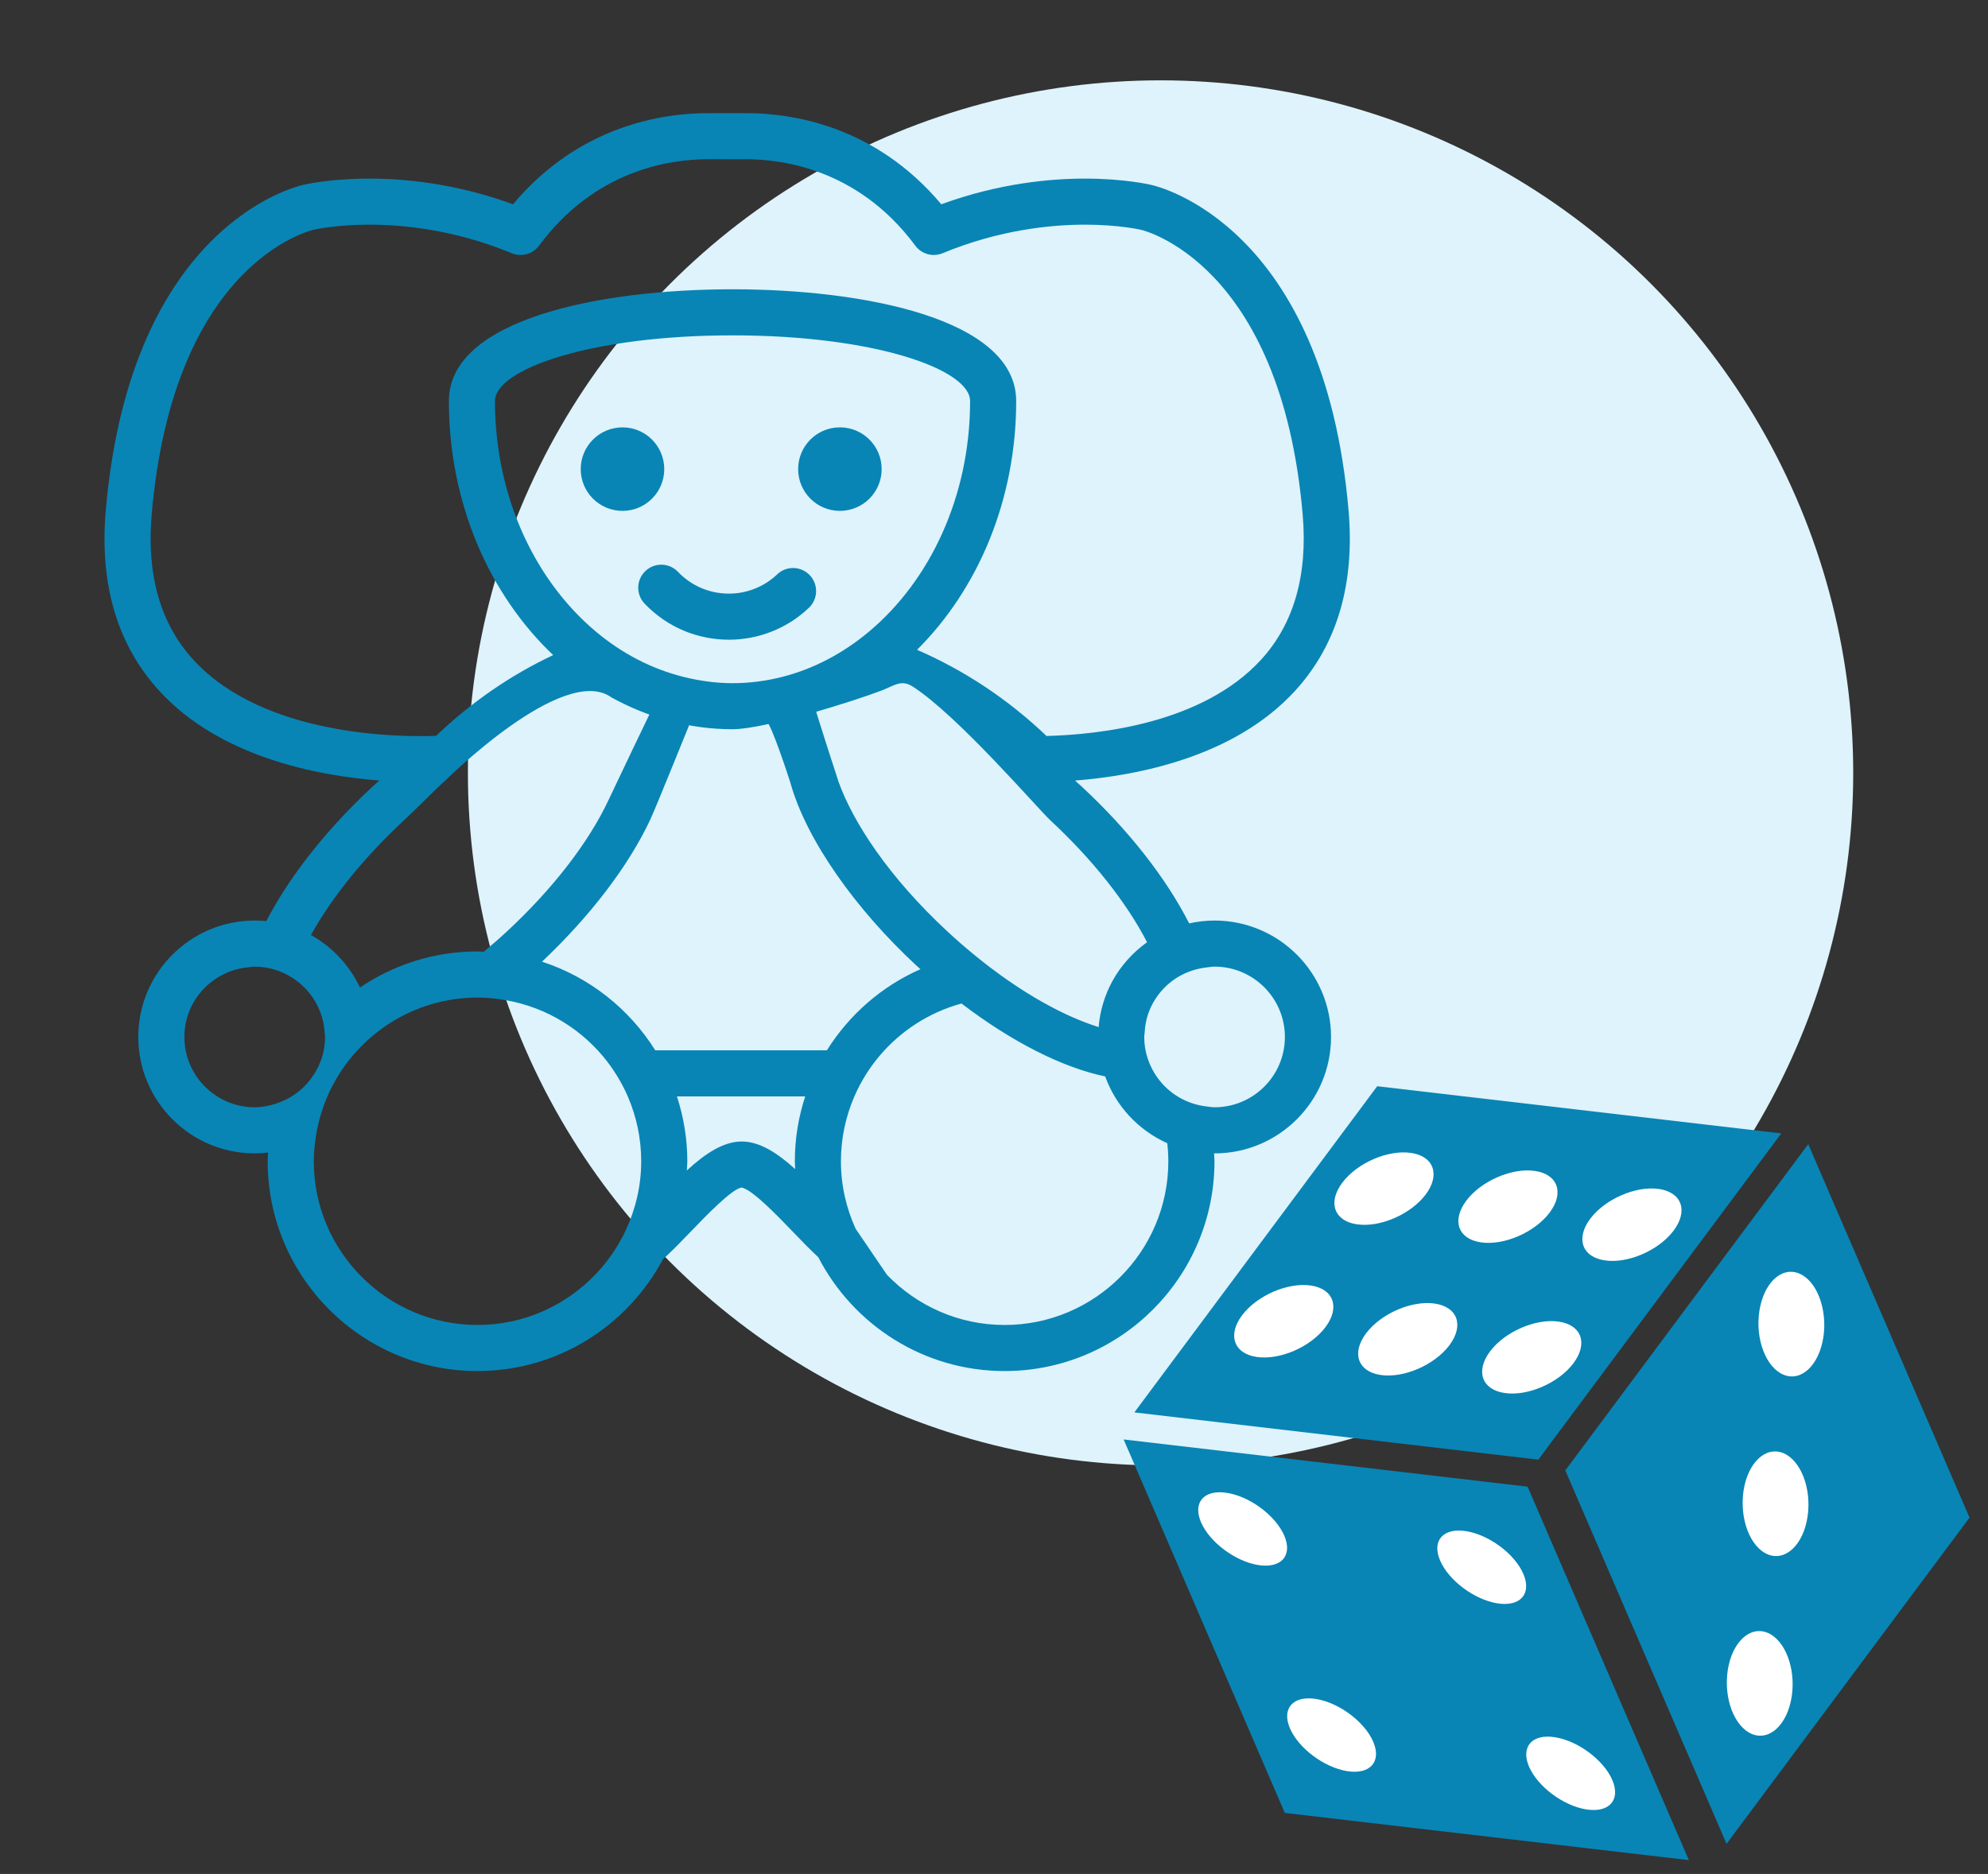 <?xml version="1.0" encoding="utf-8"?>
<!-- Generator: Adobe Illustrator 16.0.0, SVG Export Plug-In . SVG Version: 6.00 Build 0)  -->
<!DOCTYPE svg PUBLIC "-//W3C//DTD SVG 1.1//EN" "http://www.w3.org/Graphics/SVG/1.1/DTD/svg11.dtd">
<svg version="1.1" id="Warstwa_1" xmlns="http://www.w3.org/2000/svg" xmlns:xlink="http://www.w3.org/1999/xlink" x="0px" y="0px"
	 width="121.979px" height="115px" viewBox="0 0 121.979 115" enable-background="new 0 0 121.979 115" xml:space="preserve">
<rect x="0" y="0" width="121.979" height="115" fill="#333333" stroke="none"/>
<circle id="Ellipse_49" fill="#DEF3FB" cx="71.209" cy="47.43" r="42.5"/>
<g>
	<polygon fill="#0885B5" points="120.845,93.132 105.937,113.151 96.044,90.234 110.949,70.215 	"/>
	<path fill="#FFFFFF" d="M108.252,100.133c-1.105-0.273-2.125,0.926-2.279,2.678c-0.153,1.751,0.616,3.392,1.722,3.665
		c1.104,0.272,2.124-0.928,2.278-2.679S109.356,100.406,108.252,100.133"/>
	<path fill="#FFFFFF" d="M109.222,89.109c-1.105-0.272-2.125,0.925-2.279,2.677c-0.153,1.751,0.616,3.393,1.721,3.666
		c1.104,0.272,2.125-0.927,2.279-2.679C111.097,91.022,110.327,89.382,109.222,89.109"/>
	<path fill="#FFFFFF" d="M110.193,78.085c-1.105-0.271-2.125,0.927-2.28,2.678c-0.153,1.752,0.616,3.393,1.722,3.666
		c1.104,0.272,2.124-0.928,2.28-2.68C112.068,79.999,111.298,78.358,110.193,78.085"/>
	<polygon fill="#0885B5" points="94.388,89.574 69.602,86.675 84.502,66.659 109.295,69.554 	"/>
	<path fill="#FFFFFF" d="M87.469,73.313c0.915-1.211,0.514-2.359-0.896-2.563s-3.293,0.61-4.206,1.82
		c-0.915,1.212-0.515,2.359,0.895,2.563C84.671,75.339,86.554,74.523,87.469,73.313"/>
	<path fill="#FFFFFF" d="M95.077,74.42c0.913-1.211,0.513-2.359-0.896-2.563c-1.408-0.206-3.294,0.609-4.208,1.819
		c-0.914,1.213-0.515,2.359,0.896,2.564C92.278,76.446,94.163,75.631,95.077,74.42"/>
	<path fill="#FFFFFF" d="M102.683,75.527c0.914-1.213,0.514-2.359-0.896-2.564c-1.41-0.203-3.294,0.611-4.208,1.821
		c-0.913,1.21-0.514,2.359,0.896,2.563C99.885,77.554,101.768,76.738,102.683,75.527"/>
	<path fill="#FFFFFF" d="M81.321,81.451c0.915-1.21,0.513-2.359-0.896-2.563c-1.409-0.204-3.294,0.61-4.209,1.82
		c-0.914,1.212-0.513,2.359,0.896,2.565C78.522,83.479,80.407,82.663,81.321,81.451"/>
	<path fill="#FFFFFF" d="M88.927,82.56c0.914-1.212,0.514-2.359-0.896-2.564c-1.41-0.204-3.293,0.609-4.207,1.82
		c-0.914,1.212-0.515,2.359,0.896,2.563C86.131,84.585,88.013,83.77,88.927,82.56"/>
	<path fill="#FFFFFF" d="M96.536,83.666c0.914-1.211,0.512-2.359-0.896-2.563c-1.409-0.204-3.294,0.61-4.208,1.82
		c-0.915,1.212-0.514,2.359,0.896,2.563C93.736,85.692,95.621,84.878,96.536,83.666"/>
	<polygon fill="#0885B5" points="103.623,114.15 78.834,111.253 68.944,88.335 93.729,91.233 	"/>
	<path fill="#FFFFFF" d="M78.8,94.236c-0.528-1.223-2.099-2.397-3.508-2.622c-1.411-0.227-2.125,0.582-1.599,1.805
		c0.528,1.224,2.099,2.396,3.508,2.623C78.612,96.267,79.326,95.46,78.8,94.236"/>
	<path fill="#FFFFFF" d="M93.469,96.585c-0.527-1.223-2.099-2.397-3.509-2.622c-1.409-0.226-2.124,0.582-1.597,1.805
		c0.527,1.224,2.098,2.396,3.508,2.624C93.281,98.616,93.996,97.809,93.469,96.585"/>
	<path fill="#FFFFFF" d="M84.257,106.883c-0.528-1.223-2.099-2.397-3.509-2.622c-1.411-0.226-2.124,0.583-1.599,1.805
		c0.528,1.224,2.099,2.396,3.509,2.624C84.069,108.914,84.782,108.106,84.257,106.883"/>
	<path fill="#FFFFFF" d="M98.926,109.232c-0.527-1.223-2.099-2.397-3.509-2.622c-1.41-0.227-2.124,0.582-1.598,1.805
		c0.527,1.224,2.098,2.396,3.509,2.623C98.738,111.263,99.452,110.456,98.926,109.232"/>
</g>
<g>
	<path fill="#0885B5" d="M51.534,31.351c1.416,0,2.562-1.147,2.562-2.562c0-1.416-1.146-2.564-2.562-2.564
		c-1.415,0-2.562,1.148-2.562,2.564C48.972,30.203,50.119,31.351,51.534,31.351"/>
	<path fill="#0885B5" d="M74.523,56.491c-0.535,0-1.056,0.063-1.559,0.175c-1.405-2.77-3.719-5.729-6.592-8.396
		c-0.081-0.075-0.298-0.271-0.41-0.369c3.904-0.308,9.799-1.47,13.49-5.495c2.578-2.811,3.687-6.54,3.292-11.085
		c-1.518-17.525-11.717-19.892-12.113-19.976c-0.064-0.016-1.624-0.385-4.064-0.385c-2.113,0-5.283,0.285-8.812,1.576
		c-4.063-4.841-9.187-5.593-11.969-5.593h-2.337c-2.782,0-7.907,0.751-11.971,5.593c-3.526-1.291-6.697-1.576-8.811-1.576
		c-2.441,0-4,0.37-4.028,0.376C18.205,11.429,8.007,13.795,6.49,31.32c-0.394,4.545,0.713,8.272,3.292,11.084
		c3.692,4.027,9.587,5.188,13.491,5.496c-0.138,0.123-0.275,0.243-0.412,0.369c-2.825,2.622-5.109,5.526-6.521,8.257
		c-0.234-0.022-0.471-0.035-0.711-0.035c-3.939,0-7.145,3.204-7.145,7.145c0,3.938,3.205,7.144,7.145,7.144
		c0.278,0,0.552-0.021,0.822-0.052c-0.008,0.18-0.027,0.354-0.027,0.536c0,7.099,5.775,12.874,12.875,12.874
		c4.923,0,9.207-2.782,11.372-6.855c0.539-0.488,1.105-1.07,1.715-1.705c0.881-0.917,2.521-2.624,3.111-2.699
		c0.618,0.075,2.259,1.782,3.14,2.699c0.556,0.578,1.072,1.113,1.57,1.573c2.142,4.145,6.458,6.987,11.435,6.987
		c7.1,0,12.875-5.775,12.875-12.874c0-0.164-0.02-0.323-0.025-0.486c0.012,0,0.021,0.002,0.032,0.002
		c3.938,0,7.145-3.205,7.145-7.144C81.668,59.695,78.462,56.491,74.523,56.491 M11.867,40.493c-2.021-2.203-2.883-5.206-2.56-8.929
		c1.325-15.308,9.581-17.383,9.954-17.469c0.012-0.003,1.328-0.308,3.406-0.308c2.054,0,5.236,0.305,8.731,1.752
		c0.602,0.248,1.292,0.058,1.678-0.465c3.418-4.615,7.965-5.303,10.373-5.303c0.121,0,1.806,0,1.996,0.004
		c2.247-0.058,7.124,0.454,10.714,5.299c0.386,0.523,1.079,0.713,1.678,0.465c3.495-1.447,6.676-1.752,8.731-1.752
		c2.076,0,3.393,0.305,3.439,0.314c0.086,0.019,8.582,2,9.921,17.462c0.322,3.723-0.539,6.726-2.56,8.929
		c-3.57,3.895-9.895,4.589-13.156,4.673c-2.354-2.248-5.039-4.026-7.944-5.288c3.716-3.696,6.083-9.16,6.083-15.264
		c0-5.064-9.376-6.861-17.404-6.861c-8.029,0-17.405,1.796-17.405,6.861c0,6.279,2.497,11.892,6.401,15.588
		c-2.619,1.23-5.037,2.904-7.185,4.955c-0.026,0.001-0.04,0.002-0.069,0.002C24.724,45.231,16.234,45.257,11.867,40.493
		 M53.291,38.785c-1.58,1.316-3.384,2.274-5.333,2.764c-0.973,0.243-1.98,0.376-3.012,0.376c-0.896,0-1.768-0.11-2.618-0.295
		c-1.979-0.429-3.82-1.323-5.435-2.6c-3.927-3.104-6.523-8.404-6.523-14.417c0-1.947,5.857-4.033,14.577-4.033
		c8.719,0,14.576,2.086,14.576,4.033C59.522,30.473,57.052,35.65,53.291,38.785 M16.929,67.729c-0.413,0.132-0.844,0.222-1.3,0.222
		c-2.379,0-4.316-1.936-4.316-4.314c0-2.229,1.704-4.046,3.872-4.272c0.149-0.015,0.292-0.044,0.444-0.044
		c0.851,0,1.64,0.256,2.31,0.683c0.919,0.587,1.595,1.51,1.867,2.597c0.065,0.263,0.103,0.534,0.118,0.814
		c0.004,0.075,0.021,0.146,0.021,0.223c0,0.984-0.345,1.884-0.904,2.611C18.51,66.94,17.778,67.458,16.929,67.729 M38.387,75.515
		c-0.468,0.992-1.087,1.896-1.836,2.679c-1.831,1.916-4.401,3.116-7.252,3.116c-5.54,0-10.046-4.507-10.046-10.046
		c0-0.533,0.055-1.054,0.134-1.563c0.2-1.265,0.631-2.449,1.256-3.511c0.568-0.964,1.287-1.826,2.131-2.55
		c1.756-1.506,4.034-2.422,6.525-2.422c0.439,0,0.869,0.037,1.292,0.093c2.569,0.332,4.837,1.631,6.42,3.526
		c0.616,0.74,1.129,1.569,1.516,2.466c0.523,1.217,0.816,2.555,0.816,3.961C39.343,72.784,38.992,74.222,38.387,75.515
		 M48.792,71.745c-1.093-0.986-2.171-1.694-3.281-1.694c-1.138,0-2.244,0.748-3.368,1.775c0.008-0.188,0.029-0.373,0.029-0.563
		c0-1.39-0.228-2.727-0.637-3.98h7.871c-0.41,1.254-0.637,2.591-0.637,3.98C48.768,71.426,48.786,71.583,48.792,71.745
		 M61.641,81.31c-2.834,0-5.393-1.186-7.22-3.08l-1.919-2.821c-0.576-1.265-0.905-2.667-0.905-4.145
		c0-1.413,0.296-2.757,0.825-3.979c0.39-0.901,0.909-1.734,1.533-2.477c1.296-1.54,3.045-2.68,5.04-3.226
		c3.079,2.349,6.194,3.931,8.817,4.475c0.679-0.591,0.593-2.985,0.593-2.985s-1.013,0.172-0.996-0.021
		c-0.019-0.013-0.034-0.027-0.052-0.04c-1.003-0.317-2.143-0.813-3.375-1.507c-1.336-0.751-2.778-1.733-4.261-2.955
		c-0.529-0.434-1.059-0.896-1.594-1.393c-3.625-3.364-5.787-6.714-6.671-9.168c0,0-1.513-4.634-1.496-4.758l-2.937,1.026
		c0.326,0.192,1.461,3.738,1.461,3.738c0.99,3.591,4.076,7.856,7.718,11.235c0.091,0.085,0.184,0.165,0.275,0.247
		c-2.378,1.047-4.374,2.795-5.741,4.977H40.204c-1.594-2.544-4.043-4.495-6.95-5.437c2.954-2.786,5.311-5.872,6.646-8.721
		c0.376-0.806,2.561-6.246,2.589-6.297l-2.252-0.94c-0.121,0.186-2.72,5.653-2.9,6.038c-1.216,2.599-3.429,5.462-6.228,8.059
		c-0.48,0.446-0.957,0.857-1.431,1.252c-0.126-0.003-0.251-0.02-0.379-0.02c-2.67,0-5.151,0.818-7.21,2.214
		c-0.643-1.361-1.698-2.493-3.009-3.219c1.278-2.316,3.269-4.779,5.707-7.041c0.675-0.627,2.416-2.374,2.47-2.378
		c0,0,7.306-7.3,10.26-5.164c2.258,1.238,4.769,1.952,7.428,1.952c1.955,0,7.427-1.712,9.151-2.378
		c0.774-0.299,1.206-0.691,1.904-0.243c2.783,1.793,7.673,7.492,8.447,8.211c2.594,2.407,4.672,5.039,5.934,7.481
		c-0.882,0.63-1.617,1.451-2.139,2.406c-0.461,0.851-0.751,1.804-0.835,2.816v0.004l0.403,3.007c0.661,1.828,2.047,3.312,3.811,4.1
		c0.041,0.364,0.065,0.731,0.065,1.106C71.687,76.803,67.18,81.31,61.641,81.31 M74.523,67.95c-0.16,0-0.312-0.03-0.468-0.047
		c-1.249-0.138-2.34-0.797-3.037-1.769c-0.506-0.707-0.811-1.566-0.811-2.499c0-0.079,0.02-0.153,0.023-0.23
		c0.025-0.501,0.124-0.983,0.309-1.425c0.215-0.518,0.529-0.984,0.917-1.376c0.677-0.686,1.586-1.125,2.593-1.237
		c0.157-0.018,0.312-0.048,0.474-0.048c2.379,0,4.315,1.936,4.315,4.316C78.839,66.015,76.902,67.95,74.523,67.95"/>
	<path fill="#0885B5" d="M40.757,28.789c0-1.416-1.147-2.563-2.562-2.563c-1.416,0-2.563,1.148-2.563,2.563
		c0,1.415,1.147,2.562,2.563,2.562C39.61,31.351,40.757,30.203,40.757,28.789"/>
	<path fill="#0885B5" d="M49.634,37.297c0.567-0.539,0.589-1.434,0.05-2s-1.433-0.59-1.999-0.05
		c-1.72,1.635-4.449,1.566-6.085-0.153c-0.539-0.567-1.434-0.591-2-0.051c-0.566,0.539-0.588,1.433-0.05,1.998
		c1.401,1.474,3.284,2.216,5.171,2.216C46.487,39.257,48.256,38.607,49.634,37.297"/>
</g>
</svg>

